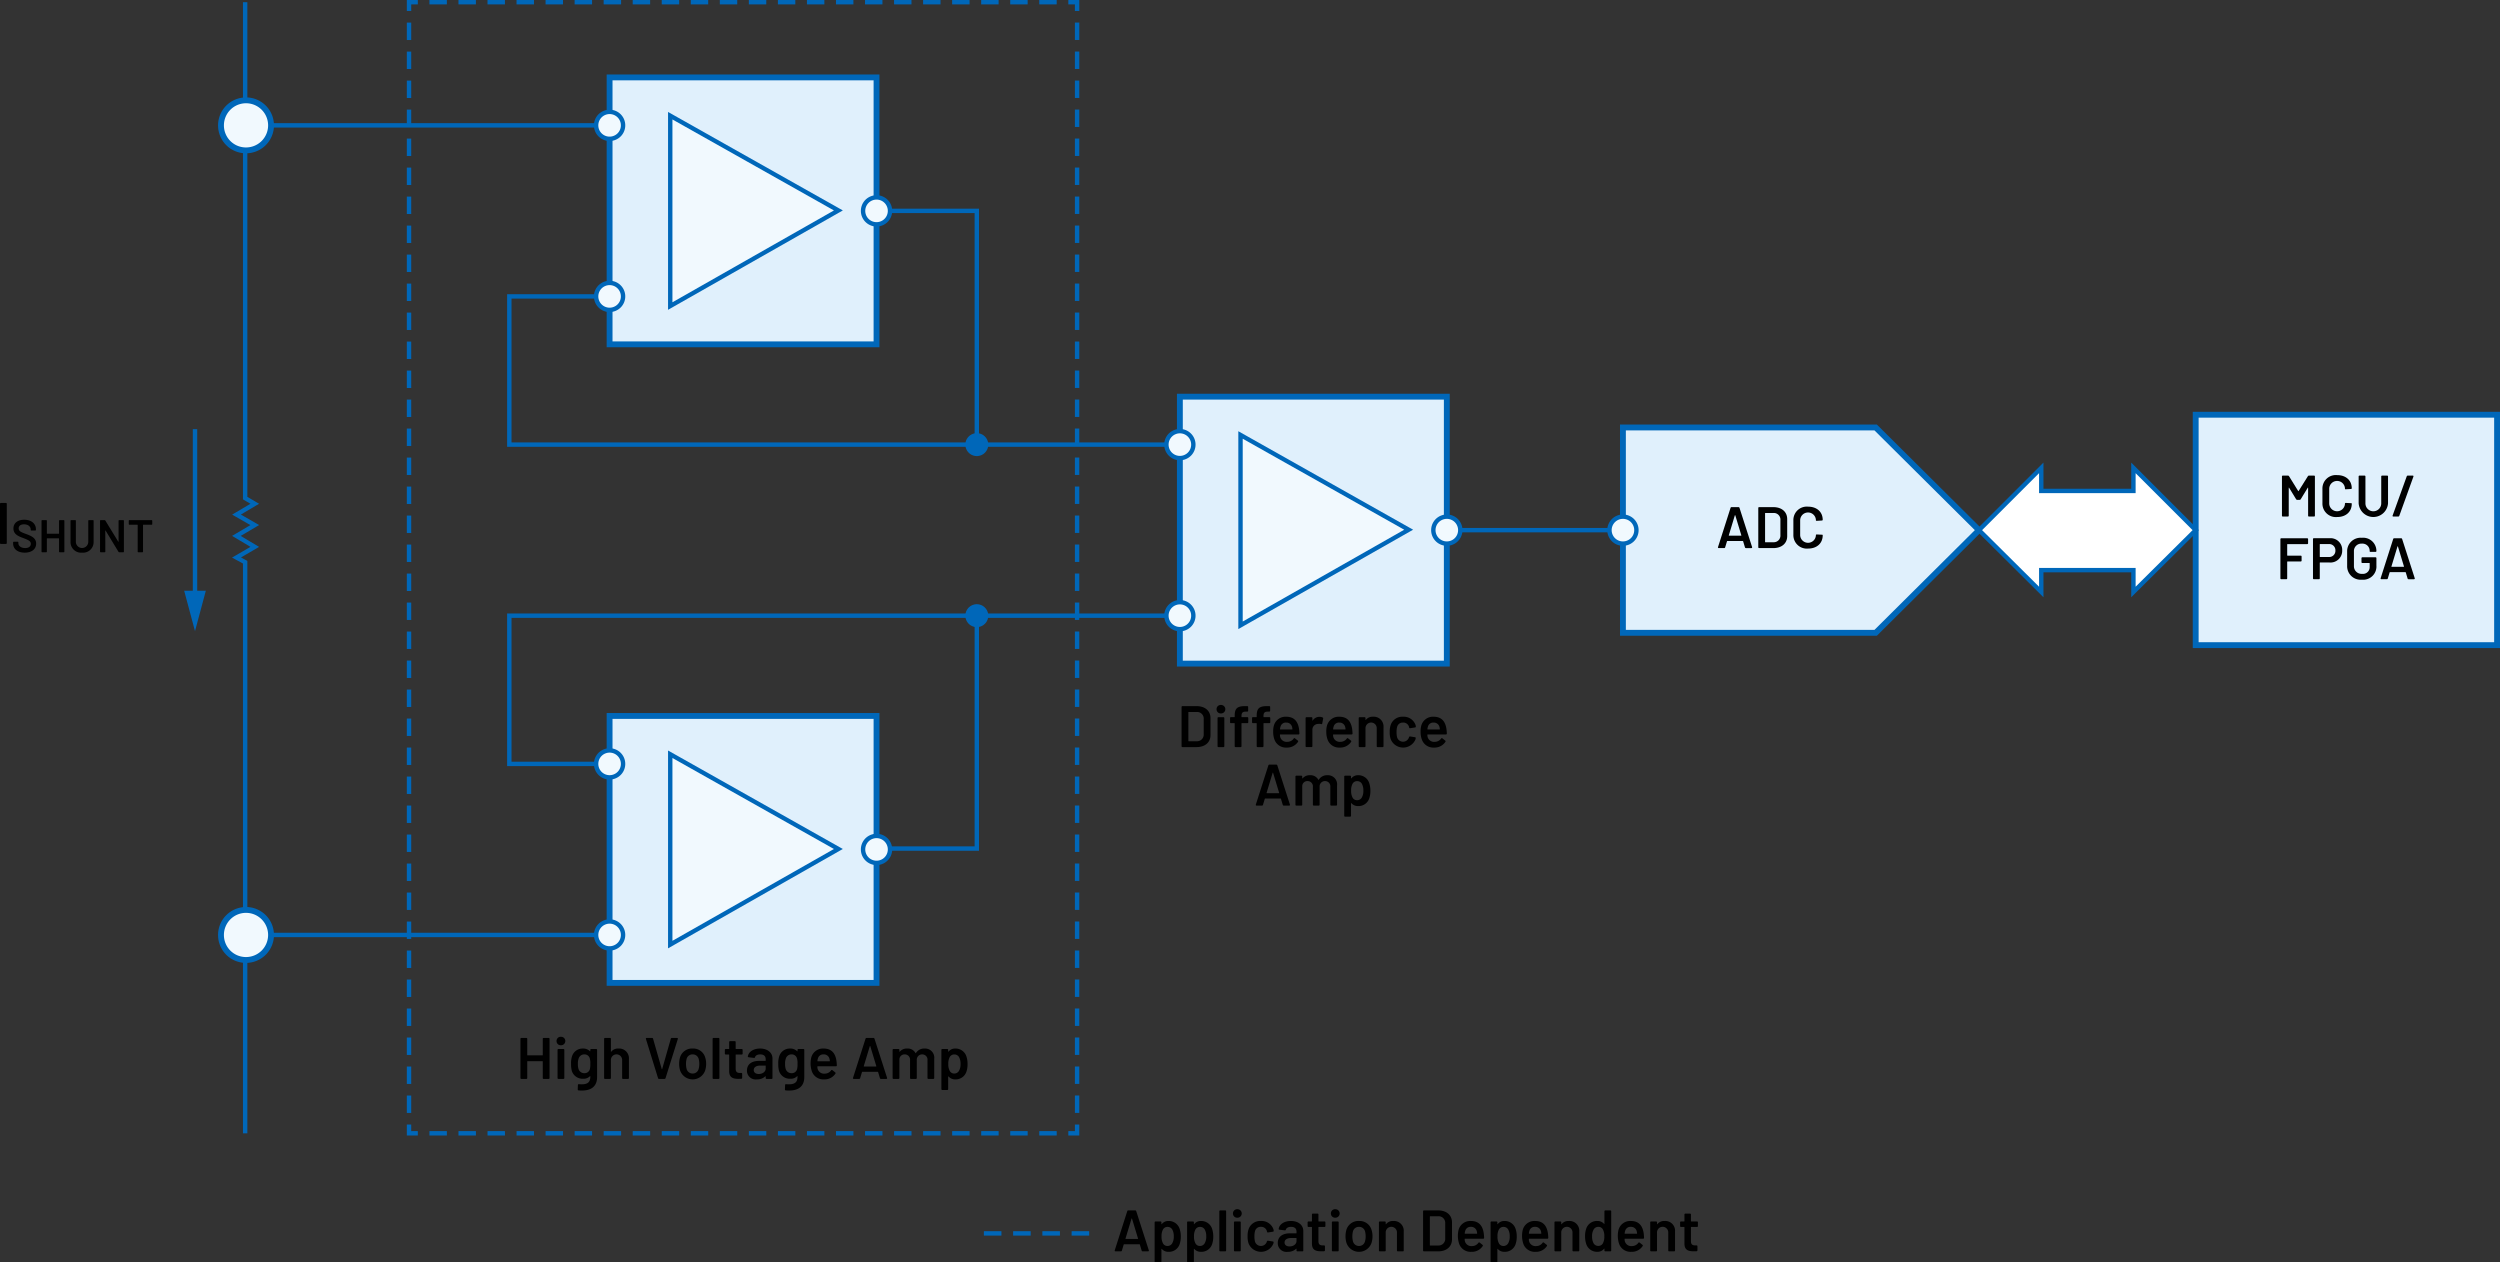 <svg xmlns="http://www.w3.org/2000/svg" width="598.314" height="302.13" viewBox="0 0 598.314 302.13"><rect x="0" y="0" width="598.314" height="302.13" fill="#333333" stroke="none"/><g id="a6d76204-6863-426f-bafa-b6b3ccf8935e" data-name="Layer 1"><polygon points="473.623 126.876 448.894 102.305 388.409 102.305 388.409 151.447 448.894 151.447 473.623 126.876" fill="#e0f0fc" stroke="#0067b9" stroke-miterlimit="14.3" stroke-width="1.4" fill-rule="evenodd"/><path d="M418.634,130.992l-.434-1.443a.091.091,0,0,0-.099-.07h-3.67a.09.09,0,0,0-.098.07l-.435,1.443a.241.241,0,0,1-.252.182h-1.274c-.154,0-.225-.098-.183-.252l2.998-9.371a.242.242,0,0,1,.252-.183h1.639a.242.242,0,0,1,.252.183l3.012,9.371c.042.154-.027.252-.182.252h-1.274A.243.243,0,0,1,418.634,130.992Zm-3.796-2.788h2.857c.057,0,.085-.028.07-.098l-1.442-4.763c-.028-.07-.084-.07-.112,0l-1.442,4.763C414.754,128.176,414.783,128.204,414.838,128.204Z" transform="translate(-1.022)"/><path d="M421.824,130.949v-9.356a.206.206,0,0,1,.225-.225h3.361c2.018,0,3.334,1.121,3.334,2.872v4.062c0,1.75-1.316,2.871-3.334,2.871h-3.361A.206.206,0,0,1,421.824,130.949Zm1.709-1.176H425.48a1.59,1.59,0,0,0,1.639-1.724v-3.544a1.582,1.582,0,0,0-1.653-1.736h-1.933a.074.074,0,0,0-.084.084v6.836A.074.074,0,0,0,423.533,129.774Z" transform="translate(-1.022)"/><path d="M430.223,127.994v-3.46a3.208,3.208,0,0,1,3.517-3.277c2.101,0,3.501,1.261,3.501,3.151,0,.098-.069.154-.21.168l-1.19.07c-.14.014-.224-.028-.224-.07v-.084a1.885,1.885,0,0,0-3.769,0v3.572a1.885,1.885,0,0,0,3.769,0c0-.099.084-.168.224-.154l1.177.056c.14.015.224.028.224.07v.07c0,1.919-1.4,3.18-3.501,3.18A3.219,3.219,0,0,1,430.223,127.994Z" transform="translate(-1.022)"/><polyline points="257.776 269.13 257.776 271.23 255.676 271.23" fill="none" stroke="#0067b9" stroke-width="1.05"/><line x1="252.896" y1="271.23" x2="101.382" y2="271.23" fill="none" stroke="#0067b9" stroke-width="1.05" stroke-dasharray="4.17 2.78"/><polyline points="99.992 271.23 97.892 271.23 97.892 269.13" fill="none" stroke="#0067b9" stroke-width="1.05"/><line x1="97.892" y1="266.354" x2="97.892" y2="4.013" fill="none" stroke="#0067b9" stroke-width="1.05" stroke-dasharray="4.164 2.776"/><polyline points="97.892 2.625 97.892 0.525 99.992 0.525" fill="none" stroke="#0067b9" stroke-width="1.05"/><line x1="102.772" y1="0.525" x2="254.286" y2="0.525" fill="none" stroke="#0067b9" stroke-width="1.05" stroke-dasharray="4.17 2.78"/><polyline points="255.676 0.525 257.776 0.525 257.776 2.625" fill="none" stroke="#0067b9" stroke-width="1.05"/><line x1="257.776" y1="5.401" x2="257.776" y2="267.742" fill="none" stroke="#0067b9" stroke-width="1.05" stroke-dasharray="4.164 2.776"/><path d="M283.804,178.576v-9.356a.206.206,0,0,1,.224-.225h3.362c2.017,0,3.334,1.121,3.334,2.872v4.062c0,1.751-1.317,2.872-3.334,2.872h-3.362A.206.206,0,0,1,283.804,178.576Zm1.709-1.177H287.46a1.589,1.589,0,0,0,1.639-1.723v-3.544a1.582,1.582,0,0,0-1.653-1.736h-1.933a.074.074,0,0,0-.084.084v6.835A.074.074,0,0,0,285.513,177.399Z" transform="translate(-1.022)"/><path d="M292.175,169.723a.991.991,0,0,1,1.051-1.009,1.016,1.016,0,1,1,0,2.031A.993.993,0,0,1,292.175,169.723Zm.238,8.853v-6.709a.206.206,0,0,1,.224-.225h1.177a.206.206,0,0,1,.224.225v6.709a.206.206,0,0,1-.224.225H292.638A.206.206,0,0,1,292.414,178.576Z" transform="translate(-1.022)"/><path d="M299.766,171.852v.995a.206.206,0,0,1-.224.224h-1.317a.081.081,0,0,0-.084.084v5.421a.206.206,0,0,1-.224.225h-1.177a.206.206,0,0,1-.224-.225v-5.421a.074.074,0,0,0-.084-.084h-.798a.206.206,0,0,1-.224-.224v-.995a.206.206,0,0,1,.224-.224h.798a.074.074,0,0,0,.084-.084v-.238c0-1.779.616-2.325,2.563-2.312h.434a.206.206,0,0,1,.224.225v.868a.206.206,0,0,1-.224.224h-.308c-.812,0-1.064.267-1.064,1.107v.126a.074.074,0,0,0,.084.084h1.317A.206.206,0,0,1,299.766,171.852Z" transform="translate(-1.022)"/><path d="M305.03,171.852v.995a.206.206,0,0,1-.224.224h-1.317a.081.081,0,0,0-.084.084v5.421a.206.206,0,0,1-.224.225h-1.177a.206.206,0,0,1-.224-.225v-5.421a.074.074,0,0,0-.084-.084h-.798a.206.206,0,0,1-.224-.224v-.995a.206.206,0,0,1,.224-.224h.798a.074.074,0,0,0,.084-.084v-.238c0-1.779.617-2.325,2.563-2.312h.434a.206.206,0,0,1,.224.225v.868a.206.206,0,0,1-.224.224h-.308c-.812,0-1.064.267-1.064,1.107v.126a.074.074,0,0,0,.084.084h1.317A.206.206,0,0,1,305.03,171.852Z" transform="translate(-1.022)"/><path d="M310.63,176.769a.197.197,0,0,1,.308-.07l.672.532a.211.211,0,0,1,.056.309,3.091,3.091,0,0,1-2.717,1.373,2.903,2.903,0,0,1-2.942-1.989,5.136,5.136,0,0,1-.28-1.737,5.084,5.084,0,0,1,.154-1.484,2.899,2.899,0,0,1,2.956-2.172c1.877,0,2.788,1.093,3.068,2.872a9.492,9.492,0,0,1,.098,1.148.207.207,0,0,1-.224.225H307.436a.074.074,0,0,0-.084.084,1.865,1.865,0,0,0,.084.616,1.587,1.587,0,0,0,1.667,1.064A1.863,1.863,0,0,0,310.63,176.769ZM307.478,173.912a2.192,2.192,0,0,0-.112.588c-.014.057.014.084.07.084h2.815a.074.074,0,0,0,.084-.084,3.085,3.085,0,0,0-.084-.504,1.38,1.38,0,0,0-1.429-1.064A1.295,1.295,0,0,0,307.478,173.912Z" transform="translate(-1.022)"/><path d="M317.56,171.712a.231.231,0,0,1,.126.28l-.224,1.162c-.028.154-.112.183-.266.141a1.643,1.643,0,0,0-.714-.042,1.376,1.376,0,0,0-1.373,1.414v3.908a.206.206,0,0,1-.224.225h-1.176a.206.206,0,0,1-.224-.225v-6.709a.206.206,0,0,1,.224-.225h1.176a.206.206,0,0,1,.224.225v.546c0,.07.042.098.084.028a1.863,1.863,0,0,1,1.625-.883A1.68,1.68,0,0,1,317.56,171.712Z" transform="translate(-1.022)"/><path d="M323.342,176.769a.197.197,0,0,1,.308-.07l.672.532a.211.211,0,0,1,.056.309,3.091,3.091,0,0,1-2.717,1.373,2.903,2.903,0,0,1-2.942-1.989,5.136,5.136,0,0,1-.28-1.737,5.084,5.084,0,0,1,.154-1.484,2.899,2.899,0,0,1,2.956-2.172c1.877,0,2.788,1.093,3.068,2.872a9.494,9.494,0,0,1,.098,1.148.207.207,0,0,1-.224.225H320.148a.074.074,0,0,0-.084.084,1.865,1.865,0,0,0,.084.616,1.587,1.587,0,0,0,1.667,1.064A1.863,1.863,0,0,0,323.342,176.769Zm-3.152-2.857a2.193,2.193,0,0,0-.112.588c-.014.057.014.084.07.084h2.815a.074.074,0,0,0,.084-.084,3.086,3.086,0,0,0-.084-.504,1.38,1.38,0,0,0-1.429-1.064A1.295,1.295,0,0,0,320.19,173.912Z" transform="translate(-1.022)"/><path d="M332.134,174.038v4.538a.206.206,0,0,1-.224.225H330.733a.206.206,0,0,1-.224-.225v-4.202a1.348,1.348,0,1,0-2.689-.014v4.216a.206.206,0,0,1-.224.225h-1.176a.206.206,0,0,1-.224-.225v-6.709a.206.206,0,0,1,.224-.225h1.176a.206.206,0,0,1,.224.225v.378c0,.07.042.098.084.042a2.046,2.046,0,0,1,1.723-.757A2.339,2.339,0,0,1,332.134,174.038Z" transform="translate(-1.022)"/><path d="M333.839,176.867a5.09,5.09,0,0,1-.224-1.681,5.026,5.026,0,0,1,.224-1.652,2.938,2.938,0,0,1,2.956-2.004,3.005,3.005,0,0,1,2.984,1.919,1.849,1.849,0,0,1,.084.393c.028.154-.042.225-.182.252l-1.163.183a.197.197,0,0,1-.252-.168l-.042-.183a1.393,1.393,0,0,0-1.429-.994,1.365,1.365,0,0,0-1.401,1.022,4.471,4.471,0,0,0-.14,1.246,5.034,5.034,0,0,0,.126,1.247,1.487,1.487,0,0,0,2.829.07.243.243,0,0,0,.014-.07c.014-.07.126-.224.266-.196l1.163.183a.197.197,0,0,1,.182.252,2.464,2.464,0,0,1-.056.28,3.207,3.207,0,0,1-5.939-.099Z" transform="translate(-1.022)"/><path d="M345.91,176.769a.197.197,0,0,1,.308-.07l.672.532a.211.211,0,0,1,.056.309,3.091,3.091,0,0,1-2.718,1.373,2.903,2.903,0,0,1-2.941-1.989,5.136,5.136,0,0,1-.28-1.737,5.084,5.084,0,0,1,.154-1.484,2.899,2.899,0,0,1,2.956-2.172c1.877,0,2.788,1.093,3.068,2.872a9.494,9.494,0,0,1,.098,1.148.207.207,0,0,1-.224.225h-4.342a.074.074,0,0,0-.084.084,1.878,1.878,0,0,0,.084.616,1.587,1.587,0,0,0,1.667,1.064A1.863,1.863,0,0,0,345.91,176.769Zm-3.152-2.857a2.212,2.212,0,0,0-.112.588c-.014.057.014.084.07.084h2.815a.074.074,0,0,0,.084-.084,3.141,3.141,0,0,0-.084-.504,1.38,1.38,0,0,0-1.429-1.064A1.295,1.295,0,0,0,342.758,173.912Z" transform="translate(-1.022)"/><path d="M308.02,192.618l-.434-1.442a.09.09,0,0,0-.098-.07h-3.67a.09.09,0,0,0-.098.07l-.434,1.442a.243.243,0,0,1-.252.183h-1.274c-.154,0-.224-.099-.182-.252l2.998-9.371a.242.242,0,0,1,.252-.183h1.639a.242.242,0,0,1,.252.183l3.012,9.371c.042.153-.028.252-.182.252H308.272A.242.242,0,0,1,308.02,192.618Zm-3.796-2.787h2.857c.056,0,.084-.028.07-.099L305.709,184.97c-.028-.07-.084-.07-.112,0l-1.443,4.762C304.14,189.802,304.168,189.831,304.224,189.831Z" transform="translate(-1.022)"/><path d="M321.014,187.996v4.58a.206.206,0,0,1-.224.225H319.627a.206.206,0,0,1-.224-.225v-4.244a1.254,1.254,0,0,0-1.26-1.4,1.274,1.274,0,0,0-1.303,1.387v4.258a.206.206,0,0,1-.224.225h-1.163a.207.207,0,0,1-.225-.225v-4.244a1.257,1.257,0,0,0-1.274-1.4,1.217,1.217,0,0,0-1.275,1.148v4.496a.206.206,0,0,1-.224.225h-1.176a.206.206,0,0,1-.224-.225v-6.709a.206.206,0,0,1,.224-.225h1.176a.206.206,0,0,1,.224.225v.378c0,.07.056.098.098.028a2.175,2.175,0,0,1,1.765-.743,2.108,2.108,0,0,1,1.989,1.079c.028.056.084.056.112-.015a2.314,2.314,0,0,1,2.073-1.064A2.191,2.191,0,0,1,321.014,187.996Z" transform="translate(-1.022)"/><path d="M328.992,189.242a5.421,5.421,0,0,1-.238,1.709,2.688,2.688,0,0,1-2.704,1.962,2.05,2.05,0,0,1-1.597-.687c-.042-.057-.098-.042-.098.027v2.97a.206.206,0,0,1-.224.225h-1.177a.206.206,0,0,1-.224-.225v-9.356a.206.206,0,0,1,.224-.225h1.177a.206.206,0,0,1,.224.225v.364c0,.069.056.098.098.027a1.973,1.973,0,0,1,1.597-.729,2.722,2.722,0,0,1,2.689,1.961A5.692,5.692,0,0,1,328.992,189.242Zm-1.681-.027a3.257,3.257,0,0,0-.336-1.597,1.267,1.267,0,0,0-1.176-.673,1.214,1.214,0,0,0-1.093.658,3.318,3.318,0,0,0-.322,1.625,3.248,3.248,0,0,0,.35,1.667,1.179,1.179,0,0,0,1.051.616,1.282,1.282,0,0,0,1.121-.588A3.113,3.113,0,0,0,327.311,189.214Z" transform="translate(-1.022)"/><rect x="282.373" y="94.934" width="63.884" height="63.884" fill="#e0f0fc" stroke="#0067b9" stroke-miterlimit="10" stroke-width="1.4"/><polygon points="296.888 104.1 296.888 149.652 337.131 126.773 296.888 104.1 296.888 104.1" fill="#f1f9fe" stroke="#0067b9" stroke-miterlimit="14.3" stroke-width="1.05"/><line x1="388.409" y1="126.876" x2="346.257" y2="126.876" fill="none" stroke="#0067b9" stroke-miterlimit="14.3" stroke-width="1.05"/><line x1="142.669" y1="30" x2="58.365" y2="30" fill="none" stroke="#0067b9" stroke-miterlimit="14.3" stroke-width="1.05"/><line x1="142.669" y1="223.757" x2="58.365" y2="223.757" fill="none" stroke="#0067b9" stroke-miterlimit="14.3" stroke-width="1.05"/><polyline points="279.152 106.409 121.892 106.409 121.892 70.937 142.669 70.937" fill="none" stroke="#0067b9" stroke-miterlimit="14.3" stroke-width="1.05"/><polyline points="279.152 147.346 121.892 147.346 121.892 182.821 142.669 182.821" fill="none" stroke="#0067b9" stroke-miterlimit="14.3" stroke-width="1.05"/><path d="M386.21,126.876h0a3.224,3.224,0,1,1,3.222,3.224,3.223,3.223,0,0,1-3.222-3.224Z" transform="translate(-1.022)" fill="#f1f9fe" stroke="#0067b9" stroke-miterlimit="14.3" stroke-width="1.05"/><path d="M344.058,126.876h0a3.224,3.224,0,1,1,3.222,3.224,3.223,3.223,0,0,1-3.222-3.224Z" transform="translate(-1.022)" fill="#f1f9fe" stroke="#0067b9" stroke-miterlimit="14.3" stroke-width="1.05"/><path d="M280.174,106.409h0a3.224,3.224,0,1,1,3.222,3.224,3.223,3.223,0,0,1-3.222-3.224Z" transform="translate(-1.022)" fill="#f1f9fe" stroke="#0067b9" stroke-miterlimit="14.3" stroke-width="1.05"/><path d="M280.174,147.346h0a3.224,3.224,0,1,1,3.222,3.224,3.223,3.223,0,0,1-3.222-3.224Z" transform="translate(-1.022)" fill="#f1f9fe" stroke="#0067b9" stroke-miterlimit="14.3" stroke-width="1.05"/><polyline points="177.832 50.467 233.775 50.467 233.775 105.409" fill="none" stroke="#0067b9" stroke-miterlimit="14.3" stroke-width="1.05"/><rect x="145.89" y="18.525" width="63.884" height="63.884" fill="#e0f0fc" stroke="#0067b9" stroke-miterlimit="10" stroke-width="1.4"/><polygon points="160.405 27.691 160.405 73.243 200.648 50.364 160.405 27.691 160.405 27.691" fill="#f1f9fe" stroke="#0067b9" stroke-miterlimit="14.3" stroke-width="1.05"/><path d="M207.576,50.467h0a3.224,3.224,0,1,1,3.222,3.224,3.223,3.223,0,0,1-3.222-3.224Z" transform="translate(-1.022)" fill="#f1f9fe" stroke="#0067b9" stroke-miterlimit="14.3" stroke-width="1.05"/><path d="M143.691,30h0a3.224,3.224,0,1,1,3.222,3.224,3.223,3.223,0,0,1-3.222-3.224Z" transform="translate(-1.022)" fill="#f1f9fe" stroke="#0067b9" stroke-miterlimit="14.3" stroke-width="1.05"/><path d="M143.691,70.937h0a3.224,3.224,0,1,1,3.222,3.224,3.223,3.223,0,0,1-3.222-3.224Z" transform="translate(-1.022)" fill="#f1f9fe" stroke="#0067b9" stroke-miterlimit="14.3" stroke-width="1.05"/><polyline points="177.833 203.081 233.775 203.081 233.775 148.346" fill="none" stroke="#0067b9" stroke-miterlimit="14.3" stroke-width="1.05"/><rect x="145.89" y="171.346" width="63.884" height="63.884" fill="#e0f0fc" stroke="#0067b9" stroke-miterlimit="10" stroke-width="1.4"/><polygon points="160.405 180.512 160.405 226.063 200.648 203.184 160.405 180.512 160.405 180.512" fill="#f1f9fe" stroke="#0067b9" stroke-miterlimit="14.3" stroke-width="1.05"/><path d="M207.576,203.288h0a3.224,3.224,0,1,1,3.222,3.224,3.223,3.223,0,0,1-3.222-3.224Z" transform="translate(-1.022)" fill="#f1f9fe" stroke="#0067b9" stroke-miterlimit="14.3" stroke-width="1.05"/><path d="M143.691,182.821h0a3.224,3.224,0,1,1,3.222,3.224,3.223,3.223,0,0,1-3.222-3.224Z" transform="translate(-1.022)" fill="#f1f9fe" stroke="#0067b9" stroke-miterlimit="14.3" stroke-width="1.05"/><path d="M143.691,223.757h0a3.224,3.224,0,1,1,3.222,3.224,3.223,3.223,0,0,1-3.222-3.224Z" transform="translate(-1.022)" fill="#f1f9fe" stroke="#0067b9" stroke-miterlimit="14.3" stroke-width="1.05"/><path d="M131.142,248.407h1.177a.206.206,0,0,1,.224.224v9.357a.206.206,0,0,1-.224.224H131.142a.206.206,0,0,1-.224-.224v-3.936a.081.081,0,0,0-.084-.084h-3.544a.074.074,0,0,0-.084.084v3.936a.206.206,0,0,1-.224.224h-1.177a.206.206,0,0,1-.224-.224v-9.357a.206.206,0,0,1,.224-.224h1.177a.206.206,0,0,1,.224.224v3.852a.074.074,0,0,0,.084.084h3.544a.074.074,0,0,0,.084-.084v-3.852A.206.206,0,0,1,131.142,248.407Z" transform="translate(-1.022)"/><path d="M134.218,249.135a.99.99,0,0,1,1.051-1.008,1.016,1.016,0,1,1,0,2.031A.994.994,0,0,1,134.218,249.135Zm.238,8.853V251.278a.206.206,0,0,1,.224-.224h1.177a.206.206,0,0,1,.224.224v6.709a.206.206,0,0,1-.224.224h-1.177A.206.206,0,0,1,134.457,257.988Z" transform="translate(-1.022)"/><path d="M142.523,251.054h1.177a.206.206,0,0,1,.224.224v6.458c0,2.857-2.213,3.432-4.44,3.222-.14-.014-.196-.098-.196-.252l.042-1.036c0-.14.098-.21.252-.196,1.807.154,2.718-.252,2.718-1.779v-.084c0-.07-.042-.098-.098-.042a2.107,2.107,0,0,1-1.611.603,2.7,2.7,0,0,1-2.717-1.877,6.486,6.486,0,0,1-.182-1.695,5.382,5.382,0,0,1,.224-1.779,2.648,2.648,0,0,1,2.577-1.877,2.294,2.294,0,0,1,1.709.63c.056.056.098.028.098-.042v-.252A.206.206,0,0,1,142.523,251.054Zm-.224,3.53a3.685,3.685,0,0,0-.112-1.219,1.29,1.29,0,0,0-1.331-1.022,1.395,1.395,0,0,0-1.359,1.022,3.263,3.263,0,0,0-.168,1.233,3.663,3.663,0,0,0,.14,1.218,1.421,1.421,0,0,0,1.401,1.023,1.284,1.284,0,0,0,1.331-1.009A4.441,4.441,0,0,0,142.299,254.584Z" transform="translate(-1.022)"/><path d="M151.54,253.449v4.539a.206.206,0,0,1-.224.224h-1.177a.206.206,0,0,1-.224-.224v-4.202a1.348,1.348,0,1,0-2.689-.014v4.216a.206.206,0,0,1-.224.224h-1.176a.206.206,0,0,1-.224-.224v-9.357a.206.206,0,0,1,.224-.224H147.001a.206.206,0,0,1,.224.224v3.025c0,.07.042.098.084.042a2.047,2.047,0,0,1,1.723-.756A2.339,2.339,0,0,1,151.54,253.449Z" transform="translate(-1.022)"/><path d="M158.509,258.03l-2.899-9.371c-.042-.154.028-.252.182-.252h1.274a.229.229,0,0,1,.252.182l2.073,7.242c.028.07.084.07.112,0l2.059-7.228a.242.242,0,0,1,.252-.196h1.247c.154,0,.224.098.182.252l-2.941,9.371a.241.241,0,0,1-.252.182h-1.289A.241.241,0,0,1,158.509,258.03Z" transform="translate(-1.022)"/><path d="M163.8,256.209a5.161,5.161,0,0,1-.238-1.597,5.489,5.489,0,0,1,.224-1.597,2.994,2.994,0,0,1,3.04-2.073,2.948,2.948,0,0,1,2.942,2.059,4.778,4.778,0,0,1,.252,1.597,5.294,5.294,0,0,1-.238,1.597,3.168,3.168,0,0,1-5.981.014Zm4.426-.406a3.811,3.811,0,0,0,.154-1.177,4.509,4.509,0,0,0-.14-1.177,1.455,1.455,0,0,0-1.457-1.106,1.44,1.44,0,0,0-1.443,1.106,4.509,4.509,0,0,0-.14,1.177,4.674,4.674,0,0,0,.14,1.177,1.472,1.472,0,0,0,1.471,1.121A1.443,1.443,0,0,0,168.227,255.803Z" transform="translate(-1.022)"/><path d="M171.57,257.988v-9.357a.206.206,0,0,1,.224-.224h1.177a.206.206,0,0,1,.224.224v9.357a.206.206,0,0,1-.224.224H171.794A.206.206,0,0,1,171.57,257.988Z" transform="translate(-1.022)"/><path d="M178.53,252.371H177.171a.074.074,0,0,0-.084.084v3.306c0,.728.308,1.022.967,1.022h.364a.206.206,0,0,1,.224.224v.938a.217.217,0,0,1-.224.238c-.224,0-.448.014-.672.014-1.345,0-2.199-.336-2.213-1.821v-3.922a.081.081,0,0,0-.084-.084h-.729a.206.206,0,0,1-.224-.224v-.868a.206.206,0,0,1,.224-.224h.729a.074.074,0,0,0,.084-.084v-1.569a.206.206,0,0,1,.224-.224h1.106a.206.206,0,0,1,.224.224v1.569a.081.081,0,0,0,.084.084h1.359a.206.206,0,0,1,.224.224v.868A.206.206,0,0,1,178.53,252.371Z" transform="translate(-1.022)"/><path d="M185.895,253.323v4.665a.206.206,0,0,1-.224.224h-1.176a.206.206,0,0,1-.224-.224v-.35c0-.07-.042-.084-.098-.042a2.803,2.803,0,0,1-2.017.729,2.078,2.078,0,0,1-2.367-2.115c0-1.443,1.05-2.312,2.914-2.312H184.186a.074.074,0,0,0,.084-.084v-.322c0-.714-.42-1.148-1.303-1.148-.672,0-1.107.252-1.247.658-.042.14-.112.196-.252.182l-1.261-.154c-.14-.014-.224-.084-.21-.182.168-1.107,1.317-1.905,2.928-1.905C184.732,250.942,185.895,251.951,185.895,253.323ZM184.27,255.747v-.645a.074.074,0,0,0-.084-.084h-1.163c-.981,0-1.611.378-1.611,1.079,0,.616.519.938,1.191.938C183.485,257.035,184.27,256.517,184.27,255.747Z" transform="translate(-1.022)"/><path d="M192.11,251.054h1.177a.206.206,0,0,1,.224.224v6.458c0,2.857-2.213,3.432-4.44,3.222-.14-.014-.196-.098-.196-.252l.042-1.036c0-.14.098-.21.252-.196,1.807.154,2.718-.252,2.718-1.779v-.084c0-.07-.042-.098-.098-.042a2.107,2.107,0,0,1-1.611.603,2.7,2.7,0,0,1-2.717-1.877,6.486,6.486,0,0,1-.182-1.695,5.382,5.382,0,0,1,.224-1.779,2.649,2.649,0,0,1,2.577-1.877,2.294,2.294,0,0,1,1.709.63c.056.056.098.028.098-.042v-.252A.206.206,0,0,1,192.11,251.054Zm-.224,3.53a3.686,3.686,0,0,0-.112-1.219,1.29,1.29,0,0,0-1.331-1.022,1.395,1.395,0,0,0-1.359,1.022,3.263,3.263,0,0,0-.168,1.233,3.663,3.663,0,0,0,.14,1.218,1.421,1.421,0,0,0,1.401,1.023,1.284,1.284,0,0,0,1.331-1.009A4.441,4.441,0,0,0,191.886,254.584Z" transform="translate(-1.022)"/><path d="M199.922,256.181a.197.197,0,0,1,.308-.07l.672.532a.21.21,0,0,1,.056.308,3.089,3.089,0,0,1-2.717,1.373,2.903,2.903,0,0,1-2.942-1.989,6.188,6.188,0,0,1-.126-3.222,2.899,2.899,0,0,1,2.956-2.171c1.877,0,2.788,1.093,3.068,2.872a9.51,9.51,0,0,1,.098,1.148.206.206,0,0,1-.224.225H196.728a.074.074,0,0,0-.084.084,1.865,1.865,0,0,0,.084.616,1.587,1.587,0,0,0,1.667,1.064A1.862,1.862,0,0,0,199.922,256.181ZM196.77,253.323a2.196,2.196,0,0,0-.112.588c-.014.056.014.084.07.084h2.815a.074.074,0,0,0,.084-.084,3.094,3.094,0,0,0-.084-.504,1.381,1.381,0,0,0-1.429-1.064A1.296,1.296,0,0,0,196.77,253.323Z" transform="translate(-1.022)"/><path d="M211.613,258.03l-.434-1.443a.09.09,0,0,0-.098-.07h-3.67a.09.09,0,0,0-.098.07l-.434,1.443a.242.242,0,0,1-.252.182h-1.274c-.154,0-.224-.098-.182-.252L208.167,248.589a.241.241,0,0,1,.252-.182h1.639a.241.241,0,0,1,.252.182l3.012,9.371c.042.154-.028.252-.182.252h-1.275A.241.241,0,0,1,211.613,258.03Zm-3.796-2.788h2.857c.056,0,.084-.028.07-.098l-1.442-4.762c-.028-.07-.084-.07-.112,0l-1.443,4.762C207.732,255.214,207.761,255.242,207.817,255.242Z" transform="translate(-1.022)"/><path d="M224.606,253.407v4.581a.206.206,0,0,1-.224.224h-1.163a.206.206,0,0,1-.224-.224v-4.244a1.255,1.255,0,0,0-1.26-1.401,1.274,1.274,0,0,0-1.303,1.387v4.258a.206.206,0,0,1-.224.224h-1.163a.206.206,0,0,1-.225-.224v-4.244a1.257,1.257,0,0,0-1.274-1.401,1.218,1.218,0,0,0-1.275,1.148v4.497a.206.206,0,0,1-.224.224h-1.176a.206.206,0,0,1-.224-.224V251.278a.206.206,0,0,1,.224-.224h1.176a.206.206,0,0,1,.224.224v.378c0,.07.056.098.098.028a2.175,2.175,0,0,1,1.765-.743,2.108,2.108,0,0,1,1.989,1.079c.028.056.084.056.112-.014a2.314,2.314,0,0,1,2.073-1.064A2.191,2.191,0,0,1,224.606,253.407Z" transform="translate(-1.022)"/><path d="M232.584,254.654a5.426,5.426,0,0,1-.238,1.709,2.688,2.688,0,0,1-2.704,1.961,2.048,2.048,0,0,1-1.597-.687c-.042-.056-.098-.042-.098.028v2.97a.206.206,0,0,1-.224.224h-1.177a.206.206,0,0,1-.224-.224V251.278a.206.206,0,0,1,.224-.224h1.177a.206.206,0,0,1,.224.224v.364c0,.07.056.098.098.028a1.971,1.971,0,0,1,1.597-.729,2.722,2.722,0,0,1,2.689,1.961A5.69,5.69,0,0,1,232.584,254.654Zm-1.681-.028a3.258,3.258,0,0,0-.336-1.597,1.267,1.267,0,0,0-1.176-.672,1.213,1.213,0,0,0-1.093.658,3.315,3.315,0,0,0-.322,1.625,3.246,3.246,0,0,0,.35,1.667,1.179,1.179,0,0,0,1.051.617,1.282,1.282,0,0,0,1.121-.588A3.113,3.113,0,0,0,230.904,254.626Z" transform="translate(-1.022)"/><path d="M232.059,147.346h0a2.74,2.74,0,1,1,2.738,2.74,2.739,2.739,0,0,1-2.738-2.74Z" transform="translate(-1.022)" fill="#0067b9"/><path d="M232.059,106.409h0a2.74,2.74,0,1,1,2.738,2.74,2.74,2.74,0,0,1-2.738-2.74Z" transform="translate(-1.022)" fill="#0067b9"/><path d="M274.252,299.3l-.434-1.443a.09.09,0,0,0-.098-.07h-3.67a.09.09,0,0,0-.098.07l-.434,1.443a.242.242,0,0,1-.252.182h-1.274c-.154,0-.224-.098-.182-.252l2.998-9.371a.241.241,0,0,1,.252-.182h1.639a.241.241,0,0,1,.252.182l3.012,9.371c.042.154-.028.252-.182.252h-1.275A.241.241,0,0,1,274.252,299.3Zm-3.796-2.788H273.314c.056,0,.084-.028.07-.098l-1.442-4.762c-.028-.07-.084-.07-.112,0l-1.443,4.762C270.372,296.485,270.4,296.513,270.457,296.513Z" transform="translate(-1.022)"/><path d="M283.618,295.924a5.423,5.423,0,0,1-.238,1.709,2.688,2.688,0,0,1-2.704,1.961,2.048,2.048,0,0,1-1.597-.686c-.042-.056-.098-.042-.098.028v2.97a.206.206,0,0,1-.224.224h-1.177a.206.206,0,0,1-.224-.224v-9.357a.206.206,0,0,1,.224-.224h1.177a.206.206,0,0,1,.224.224v.364c0,.07.056.098.098.028a1.971,1.971,0,0,1,1.597-.729,2.722,2.722,0,0,1,2.689,1.961A5.69,5.69,0,0,1,283.618,295.924Zm-1.681-.028a3.258,3.258,0,0,0-.336-1.597,1.267,1.267,0,0,0-1.176-.672,1.213,1.213,0,0,0-1.093.658,3.314,3.314,0,0,0-.322,1.625,3.249,3.249,0,0,0,.35,1.667,1.18,1.18,0,0,0,1.051.616,1.282,1.282,0,0,0,1.121-.588A3.113,3.113,0,0,0,281.938,295.897Z" transform="translate(-1.022)"/><path d="M291.388,295.924a5.423,5.423,0,0,1-.238,1.709,2.688,2.688,0,0,1-2.704,1.961,2.048,2.048,0,0,1-1.597-.686c-.042-.056-.098-.042-.098.028v2.97a.206.206,0,0,1-.224.224h-1.177a.206.206,0,0,1-.224-.224v-9.357a.206.206,0,0,1,.224-.224h1.177a.206.206,0,0,1,.224.224v.364c0,.07.056.098.098.028a1.971,1.971,0,0,1,1.597-.729,2.722,2.722,0,0,1,2.689,1.961A5.69,5.69,0,0,1,291.388,295.924Zm-1.681-.028a3.258,3.258,0,0,0-.336-1.597,1.267,1.267,0,0,0-1.176-.672,1.213,1.213,0,0,0-1.093.658,3.314,3.314,0,0,0-.322,1.625,3.249,3.249,0,0,0,.35,1.667,1.18,1.18,0,0,0,1.051.616,1.282,1.282,0,0,0,1.121-.588A3.113,3.113,0,0,0,289.708,295.897Z" transform="translate(-1.022)"/><path d="M292.841,299.258v-9.357a.206.206,0,0,1,.224-.224h1.177a.206.206,0,0,1,.224.224v9.357a.206.206,0,0,1-.224.224h-1.177A.206.206,0,0,1,292.841,299.258Z" transform="translate(-1.022)"/><path d="M296.103,290.406a.99.99,0,0,1,1.051-1.009,1.016,1.016,0,1,1,0,2.031A.993.993,0,0,1,296.103,290.406Zm.238,8.853v-6.709a.206.206,0,0,1,.224-.224h1.177a.206.206,0,0,1,.224.224v6.709a.206.206,0,0,1-.224.224h-1.177A.206.206,0,0,1,296.341,299.258Z" transform="translate(-1.022)"/><path d="M299.827,297.549a5.093,5.093,0,0,1-.224-1.681,5.036,5.036,0,0,1,.224-1.653,2.938,2.938,0,0,1,2.956-2.003,3.003,3.003,0,0,1,2.983,1.919,1.817,1.817,0,0,1,.084.393c.028.154-.042.224-.182.252l-1.163.182a.197.197,0,0,1-.252-.168l-.042-.182a1.393,1.393,0,0,0-1.429-.995,1.365,1.365,0,0,0-1.401,1.022,4.477,4.477,0,0,0-.14,1.247,5.04,5.04,0,0,0,.126,1.247,1.488,1.488,0,0,0,2.83.07.25.25,0,0,0,.014-.07c.014-.07.126-.225.266-.196l1.163.182a.197.197,0,0,1,.182.252,2.347,2.347,0,0,1-.056.28,3.208,3.208,0,0,1-5.939-.098Z" transform="translate(-1.022)"/><path d="M312.934,294.594v4.665a.206.206,0,0,1-.224.224H311.533a.206.206,0,0,1-.224-.224v-.35c0-.07-.042-.084-.098-.042a2.803,2.803,0,0,1-2.017.728,2.078,2.078,0,0,1-2.367-2.115c0-1.443,1.05-2.312,2.914-2.312h1.485a.074.074,0,0,0,.084-.084v-.322c0-.714-.42-1.148-1.303-1.148-.672,0-1.107.252-1.247.658-.042.14-.112.196-.252.182l-1.261-.154c-.14-.014-.224-.084-.21-.182.168-1.107,1.317-1.905,2.928-1.905C311.771,292.212,312.934,293.221,312.934,294.594Zm-1.625,2.423v-.645a.074.074,0,0,0-.084-.084h-1.163c-.981,0-1.611.378-1.611,1.079,0,.616.519.938,1.191.938C310.524,298.306,311.309,297.788,311.309,297.017Z" transform="translate(-1.022)"/><path d="M318,293.641H316.642a.074.074,0,0,0-.084.084v3.306c0,.728.308,1.022.967,1.022h.364a.206.206,0,0,1,.224.224v.938a.217.217,0,0,1-.224.238c-.224,0-.448.014-.672.014-1.345,0-2.199-.336-2.213-1.821v-3.922a.081.081,0,0,0-.084-.084h-.729a.206.206,0,0,1-.224-.224v-.868a.206.206,0,0,1,.224-.224h.729a.074.074,0,0,0,.084-.084V290.672a.206.206,0,0,1,.224-.224h1.106a.206.206,0,0,1,.224.224v1.569a.081.081,0,0,0,.084.084h1.359a.206.206,0,0,1,.224.224v.868A.206.206,0,0,1,318,293.641Z" transform="translate(-1.022)"/><path d="M319.538,290.406a.99.99,0,0,1,1.051-1.009,1.016,1.016,0,1,1,0,2.031A.993.993,0,0,1,319.538,290.406Zm.238,8.853v-6.709a.206.206,0,0,1,.224-.224h1.177a.206.206,0,0,1,.224.224v6.709a.206.206,0,0,1-.224.224h-1.177A.206.206,0,0,1,319.776,299.258Z" transform="translate(-1.022)"/><path d="M323.276,297.48a5.161,5.161,0,0,1-.238-1.597,5.488,5.488,0,0,1,.224-1.597,2.994,2.994,0,0,1,3.04-2.073,2.948,2.948,0,0,1,2.942,2.059,4.778,4.778,0,0,1,.252,1.597,5.294,5.294,0,0,1-.238,1.597,3.168,3.168,0,0,1-5.981.014Zm4.426-.406a3.812,3.812,0,0,0,.154-1.177,4.511,4.511,0,0,0-.14-1.177,1.455,1.455,0,0,0-1.457-1.106,1.44,1.44,0,0,0-1.443,1.106,4.509,4.509,0,0,0-.14,1.177,4.674,4.674,0,0,0,.14,1.177,1.472,1.472,0,0,0,1.471,1.121A1.443,1.443,0,0,0,327.703,297.073Z" transform="translate(-1.022)"/><path d="M336.971,294.72v4.539a.206.206,0,0,1-.224.224h-1.177a.206.206,0,0,1-.224-.224v-4.202a1.348,1.348,0,1,0-2.689-.014v4.216a.206.206,0,0,1-.224.224h-1.176a.206.206,0,0,1-.224-.224v-6.709a.206.206,0,0,1,.224-.224h1.176a.206.206,0,0,1,.224.224v.378c0,.07.042.098.084.042a2.047,2.047,0,0,1,1.723-.756A2.339,2.339,0,0,1,336.971,294.72Z" transform="translate(-1.022)"/><path d="M341.602,299.258v-9.357a.206.206,0,0,1,.224-.224H345.188c2.017,0,3.334,1.121,3.334,2.872v4.062c0,1.751-1.317,2.872-3.334,2.872h-3.362A.206.206,0,0,1,341.602,299.258Zm1.709-1.177h1.947A1.589,1.589,0,0,0,346.897,296.359V292.815a1.583,1.583,0,0,0-1.653-1.737H343.311a.074.074,0,0,0-.084.084v6.835A.074.074,0,0,0,343.311,298.082Z" transform="translate(-1.022)"/><path d="M354.834,297.451a.197.197,0,0,1,.308-.07l.672.532a.21.21,0,0,1,.056.308,3.089,3.089,0,0,1-2.718,1.373,2.903,2.903,0,0,1-2.941-1.989,6.189,6.189,0,0,1-.126-3.222,2.899,2.899,0,0,1,2.956-2.171c1.877,0,2.788,1.093,3.068,2.872a9.509,9.509,0,0,1,.098,1.149.206.206,0,0,1-.224.224h-4.342a.075.075,0,0,0-.084.084,1.878,1.878,0,0,0,.084.616,1.587,1.587,0,0,0,1.667,1.064A1.862,1.862,0,0,0,354.834,297.451Zm-3.152-2.857a2.215,2.215,0,0,0-.112.588c-.014.056.014.084.07.084h2.815a.074.074,0,0,0,.084-.084,3.147,3.147,0,0,0-.084-.504,1.381,1.381,0,0,0-1.429-1.064A1.296,1.296,0,0,0,351.683,294.594Z" transform="translate(-1.022)"/><path d="M364.019,295.924a5.423,5.423,0,0,1-.238,1.709,2.688,2.688,0,0,1-2.704,1.961,2.048,2.048,0,0,1-1.597-.686c-.042-.056-.098-.042-.098.028v2.97a.206.206,0,0,1-.224.224h-1.177a.206.206,0,0,1-.224-.224v-9.357a.206.206,0,0,1,.224-.224h1.177a.206.206,0,0,1,.224.224v.364c0,.07.056.098.098.028a1.971,1.971,0,0,1,1.597-.729,2.722,2.722,0,0,1,2.689,1.961A5.69,5.69,0,0,1,364.019,295.924Zm-1.681-.028a3.258,3.258,0,0,0-.336-1.597,1.267,1.267,0,0,0-1.176-.672,1.213,1.213,0,0,0-1.093.658,3.314,3.314,0,0,0-.322,1.625,3.249,3.249,0,0,0,.35,1.667,1.18,1.18,0,0,0,1.051.616,1.282,1.282,0,0,0,1.121-.588A3.113,3.113,0,0,0,362.338,295.897Z" transform="translate(-1.022)"/><path d="M370.192,297.451a.197.197,0,0,1,.308-.07l.672.532a.21.21,0,0,1,.056.308,3.089,3.089,0,0,1-2.717,1.373,2.903,2.903,0,0,1-2.942-1.989,6.189,6.189,0,0,1-.126-3.222,2.899,2.899,0,0,1,2.956-2.171c1.877,0,2.788,1.093,3.068,2.872a9.509,9.509,0,0,1,.098,1.149.206.206,0,0,1-.224.224h-4.342a.074.074,0,0,0-.084.084,1.865,1.865,0,0,0,.084.616,1.587,1.587,0,0,0,1.667,1.064A1.862,1.862,0,0,0,370.192,297.451Zm-3.152-2.857a2.196,2.196,0,0,0-.112.588c-.014.056.014.084.07.084H369.814a.074.074,0,0,0,.084-.084,3.092,3.092,0,0,0-.084-.504,1.381,1.381,0,0,0-1.429-1.064A1.296,1.296,0,0,0,367.041,294.594Z" transform="translate(-1.022)"/><path d="M378.985,294.72v4.539a.206.206,0,0,1-.224.224H377.584a.206.206,0,0,1-.224-.224v-4.202a1.348,1.348,0,1,0-2.689-.014v4.216a.206.206,0,0,1-.224.224H373.27a.206.206,0,0,1-.224-.224v-6.709a.206.206,0,0,1,.224-.224h1.176a.206.206,0,0,1,.224.224v.378c0,.07.042.098.084.042a2.047,2.047,0,0,1,1.723-.756A2.339,2.339,0,0,1,378.985,294.72Z" transform="translate(-1.022)"/><path d="M385.228,289.677h1.176a.206.206,0,0,1,.225.224v9.357a.207.207,0,0,1-.225.224H385.228a.206.206,0,0,1-.224-.224v-.364c0-.07-.056-.098-.098-.028a1.974,1.974,0,0,1-1.597.728,2.721,2.721,0,0,1-2.689-1.961,5.67,5.67,0,0,1-.252-1.751,5.425,5.425,0,0,1,.238-1.709,2.687,2.687,0,0,1,2.704-1.961,2.049,2.049,0,0,1,1.597.687c.042.056.098.042.098-.028v-2.969A.206.206,0,0,1,385.228,289.677Zm-.252,6.219a3.243,3.243,0,0,0-.35-1.667,1.179,1.179,0,0,0-1.05-.616,1.281,1.281,0,0,0-1.121.588,3.113,3.113,0,0,0-.406,1.709,3.258,3.258,0,0,0,.336,1.597,1.269,1.269,0,0,0,1.177.672,1.215,1.215,0,0,0,1.093-.658A3.315,3.315,0,0,0,384.976,295.897Z" transform="translate(-1.022)"/><path d="M393.11,297.451a.197.197,0,0,1,.308-.07l.672.532a.21.21,0,0,1,.056.308,3.089,3.089,0,0,1-2.718,1.373,2.903,2.903,0,0,1-2.941-1.989,6.189,6.189,0,0,1-.126-3.222,2.899,2.899,0,0,1,2.956-2.171c1.877,0,2.788,1.093,3.068,2.872a9.509,9.509,0,0,1,.098,1.149.206.206,0,0,1-.224.224H389.916a.075.075,0,0,0-.084.084,1.878,1.878,0,0,0,.084.616,1.587,1.587,0,0,0,1.667,1.064A1.862,1.862,0,0,0,393.11,297.451Zm-3.152-2.857a2.215,2.215,0,0,0-.112.588c-.014.056.014.084.07.084h2.815a.074.074,0,0,0,.084-.084,3.148,3.148,0,0,0-.084-.504,1.381,1.381,0,0,0-1.429-1.064A1.296,1.296,0,0,0,389.958,294.594Z" transform="translate(-1.022)"/><path d="M401.902,294.72v4.539a.206.206,0,0,1-.224.224h-1.177a.206.206,0,0,1-.224-.224v-4.202a1.348,1.348,0,1,0-2.689-.014v4.216a.206.206,0,0,1-.224.224H396.188a.206.206,0,0,1-.224-.224v-6.709a.206.206,0,0,1,.224-.224h1.176a.206.206,0,0,1,.224.224v.378c0,.07.042.098.084.042a2.049,2.049,0,0,1,1.723-.756A2.339,2.339,0,0,1,401.902,294.72Z" transform="translate(-1.022)"/><path d="M407.151,293.641H405.792a.074.074,0,0,0-.084.084v3.306c0,.728.308,1.022.967,1.022h.364a.206.206,0,0,1,.224.224v.938a.217.217,0,0,1-.224.238c-.224,0-.448.014-.672.014-1.345,0-2.199-.336-2.213-1.821v-3.922a.081.081,0,0,0-.084-.084h-.729a.206.206,0,0,1-.224-.224v-.868a.206.206,0,0,1,.224-.224h.729a.074.074,0,0,0,.084-.084V290.672a.206.206,0,0,1,.224-.224h1.106a.206.206,0,0,1,.224.224v1.569a.081.081,0,0,0,.084.084h1.359a.206.206,0,0,1,.224.224v.868A.206.206,0,0,1,407.151,293.641Z" transform="translate(-1.022)"/><rect x="249.467" y="294.66" width="4.2" height="1.05" fill="#0067b9"/><rect x="242.467" y="294.66" width="4.2" height="1.05" fill="#0067b9"/><rect x="256.467" y="294.66" width="4.2" height="1.05" fill="#0067b9"/><rect x="235.467" y="294.66" width="4.2" height="1.05" fill="#0067b9"/><rect x="525.485" y="99.255" width="72.13" height="55.143" fill="#e0f0fc" stroke="#0067b9" stroke-miterlimit="10" stroke-width="1.4"/><path d="M547.152,123.4v-9.357a.206.206,0,0,1,.225-.224h1.19a.324.324,0,0,1,.28.154l2.185,3.53a.059.059,0,0,0,.112,0l2.213-3.53a.325.325,0,0,1,.28-.154H554.814a.206.206,0,0,1,.225.224v9.357a.206.206,0,0,1-.225.224h-1.177a.206.206,0,0,1-.224-.224V116.775c0-.084-.057-.098-.099-.028l-1.667,2.731a.322.322,0,0,1-.279.154h-.547a.324.324,0,0,1-.28-.154l-1.667-2.731c-.042-.07-.098-.056-.098.028v6.625a.206.206,0,0,1-.225.224h-1.176A.206.206,0,0,1,547.152,123.4Z" transform="translate(-1.022)"/><path d="M556.839,120.445v-3.46a3.208,3.208,0,0,1,3.517-3.278c2.101,0,3.501,1.261,3.501,3.152,0,.098-.069.154-.21.168l-1.19.07c-.14.014-.224-.028-.224-.07v-.084a1.885,1.885,0,0,0-3.769,0v3.572a1.885,1.885,0,0,0,3.769,0c0-.098.084-.168.224-.154l1.177.056c.14.014.224.028.224.07v.07c0,1.919-1.4,3.18-3.501,3.18A3.218,3.218,0,0,1,556.839,120.445Z" transform="translate(-1.022)"/><path d="M565.505,120.445v-6.401a.206.206,0,0,1,.225-.224h1.176a.206.206,0,0,1,.225.224v6.429a1.891,1.891,0,0,0,3.782,0v-6.429a.206.206,0,0,1,.224-.224H572.313a.206.206,0,0,1,.225.224v6.401a3.524,3.524,0,0,1-7.032,0Z" transform="translate(-1.022)"/><path d="M573.639,123.373l3.376-9.371a.273.273,0,0,1,.266-.182h1.149c.153,0,.237.084.182.252l-3.376,9.371a.273.273,0,0,1-.266.182H573.821C573.667,123.625,573.583,123.541,573.639,123.373Z" transform="translate(-1.022)"/><path d="M553.182,130.22h-4.692a.074.074,0,0,0-.084.084v2.591a.081.081,0,0,0,.084.084h3.138a.207.207,0,0,1,.225.224v.953a.207.207,0,0,1-.225.224h-3.138a.081.081,0,0,0-.084.084V138.401a.206.206,0,0,1-.225.224h-1.176a.206.206,0,0,1-.225-.224v-9.357a.206.206,0,0,1,.225-.224h6.177a.206.206,0,0,1,.225.224v.952A.207.207,0,0,1,553.182,130.22Z" transform="translate(-1.022)"/><path d="M561.569,131.733a2.804,2.804,0,0,1-3.054,2.885H556.288a.081.081,0,0,0-.084.084V138.401a.206.206,0,0,1-.225.224h-1.176a.206.206,0,0,1-.225-.224v-9.372a.206.206,0,0,1,.225-.224h3.796A2.791,2.791,0,0,1,561.569,131.733Zm-1.625.042a1.489,1.489,0,0,0-1.583-1.569H556.288a.081.081,0,0,0-.084.084v2.928a.081.081,0,0,0,.084.084h2.073A1.472,1.472,0,0,0,559.944,131.775Z" transform="translate(-1.022)"/><path d="M562.754,135.417v-3.39a3.225,3.225,0,0,1,3.517-3.32,3.172,3.172,0,0,1,3.487,3.096v.056a.206.206,0,0,1-.224.224h-1.163c-.14,0-.224-.056-.224-.126v-.112a1.724,1.724,0,0,0-1.877-1.737,1.772,1.772,0,0,0-1.892,1.863v3.502a1.821,1.821,0,0,0,1.961,1.862,1.605,1.605,0,0,0,1.808-1.652v-.854a.074.074,0,0,0-.084-.084h-1.653a.207.207,0,0,1-.225-.224v-.925a.207.207,0,0,1,.225-.224h3.124a.206.206,0,0,1,.224.224v1.737a3.18,3.18,0,0,1-3.487,3.404A3.232,3.232,0,0,1,562.754,135.417Z" transform="translate(-1.022)"/><path d="M577.219,138.443l-.434-1.443a.091.091,0,0,0-.099-.07h-3.67a.09.09,0,0,0-.098.07l-.435,1.443a.241.241,0,0,1-.252.182H570.958c-.154,0-.225-.098-.183-.252l2.998-9.371a.241.241,0,0,1,.252-.182h1.639a.241.241,0,0,1,.252.182l3.012,9.371c.042.154-.027.252-.182.252h-1.274A.243.243,0,0,1,577.219,138.443Zm-3.796-2.788h2.857c.057,0,.085-.028.07-.098l-1.442-4.763c-.028-.07-.084-.07-.112,0l-1.442,4.763C573.339,135.627,573.368,135.655,573.423,135.655Z" transform="translate(-1.022)"/><polyline points="58.669 271.23 58.669 134.548 56.601 133.431 60.972 130.88 56.576 128.253 60.972 125.664 56.601 123.153 60.972 120.565 58.669 119.209 58.669 0.525" fill="none" stroke="#0067b9" stroke-miterlimit="14.3" stroke-width="1.05"/><path d="M59.797,35.988A5.988,5.988,0,1,0,53.912,30.001a5.965,5.965,0,0,0,5.886,5.987Z" transform="translate(-1.022)" fill="#f1f9fe" stroke="#0067b9" stroke-width="1.4" fill-rule="evenodd"/><path d="M59.797,229.745a5.988,5.988,0,1,0-5.886-5.987,5.965,5.965,0,0,0,5.886,5.987Z" transform="translate(-1.022)" fill="#f1f9fe" stroke="#0067b9" stroke-width="1.4" fill-rule="evenodd"/></g><g id="f3e49729-3ff8-4af9-8dd7-bf666e5ff8d8" data-name="a3cd3fe6-9011-43a0-9b1b-bb5a41654141"><polygon points="488.525 136.453 488.525 141.679 473.623 126.876 488.525 111.974 488.525 117.489 510.583 117.489 510.583 111.974 525.485 126.876 510.583 141.679 510.583 136.453 488.525 136.453" fill="#fff" stroke="#0067b9" stroke-miterlimit="14.3" stroke-width="1.05"/><path d="M1.022,129.953v-9.357a.206.206,0,0,1,.224-.224H2.423a.206.206,0,0,1,.224.224v9.357a.206.206,0,0,1-.224.224H1.247A.206.206,0,0,1,1.022,129.953Z" transform="translate(-1.022)"/><path d="M4.163,130.053v-.231a.162.162,0,0,1,.176-.176h.902a.154.154,0,0,1,.176.165v.176c0,.649.616,1.177,1.628,1.177.946,0,1.353-.462,1.353-1.023,0-.638-.572-.891-1.76-1.354-1.21-.44-2.398-.913-2.398-2.31,0-1.309,1.034-2.09,2.585-2.09,1.672,0,2.794.913,2.794,2.266v.143a.162.162,0,0,1-.176.176H8.541c-.11,0-.176-.055-.176-.132v-.121c0-.66-.561-1.232-1.595-1.232-.814,0-1.276.352-1.276.968,0,.671.528.891,1.793,1.353,1.122.429,2.387.891,2.387,2.299,0,1.287-1.034,2.156-2.729,2.156C5.252,132.265,4.163,131.396,4.163,130.053Z" transform="translate(-1.022)"/><path d="M15.329,124.476h.924a.162.162,0,0,1,.176.176v7.349a.162.162,0,0,1-.176.176h-.924a.162.162,0,0,1-.176-.176v-3.092a.063.063,0,0,0-.066-.066H12.303a.058.058,0,0,0-.066.066v3.092a.162.162,0,0,1-.176.176h-.924a.162.162,0,0,1-.176-.176v-7.349a.162.162,0,0,1,.176-.176H12.061a.162.162,0,0,1,.176.176v3.025a.058.058,0,0,0,.066.066h2.783a.058.058,0,0,0,.066-.066v-3.025A.162.162,0,0,1,15.329,124.476Z" transform="translate(-1.022)"/><path d="M17.902,129.679v-5.027a.162.162,0,0,1,.176-.176H19.002a.162.162,0,0,1,.176.176v5.049a1.486,1.486,0,0,0,2.971,0v-5.049a.162.162,0,0,1,.176-.176h.924a.162.162,0,0,1,.176.176v5.027a2.521,2.521,0,0,1-2.761,2.585A2.527,2.527,0,0,1,17.902,129.679Z" transform="translate(-1.022)"/><path d="M24.964,132.001v-7.349a.162.162,0,0,1,.176-.176H26.02a.253.253,0,0,1,.22.121l3.081,5.039c.033.055.077.044.077-.022v-4.961a.162.162,0,0,1,.176-.176h.924a.162.162,0,0,1,.176.176v7.349a.162.162,0,0,1-.176.176h-.902a.253.253,0,0,1-.22-.121L26.295,126.984c-.033-.055-.077-.044-.077.022l.011,4.995a.157.157,0,0,1-.176.176h-.913A.162.162,0,0,1,24.964,132.001Z" transform="translate(-1.022)"/><path d="M37.46,124.652v.759a.162.162,0,0,1-.176.176H35.315a.058.058,0,0,0-.066.066v6.348a.162.162,0,0,1-.176.176h-.924a.162.162,0,0,1-.176-.176v-6.348a.063.063,0,0,0-.066-.066H32.015a.162.162,0,0,1-.176-.176v-.759a.162.162,0,0,1,.176-.176h5.27A.162.162,0,0,1,37.46,124.652Z" transform="translate(-1.022)"/><line x1="46.669" y1="143.141" x2="46.669" y2="102.709" fill="none" stroke="#0067b9" stroke-miterlimit="14.3" stroke-width="1.05"/><polygon points="49.262 141.373 46.669 151.048 44.076 141.373 49.262 141.373" fill="#0067b9"/></g></svg>